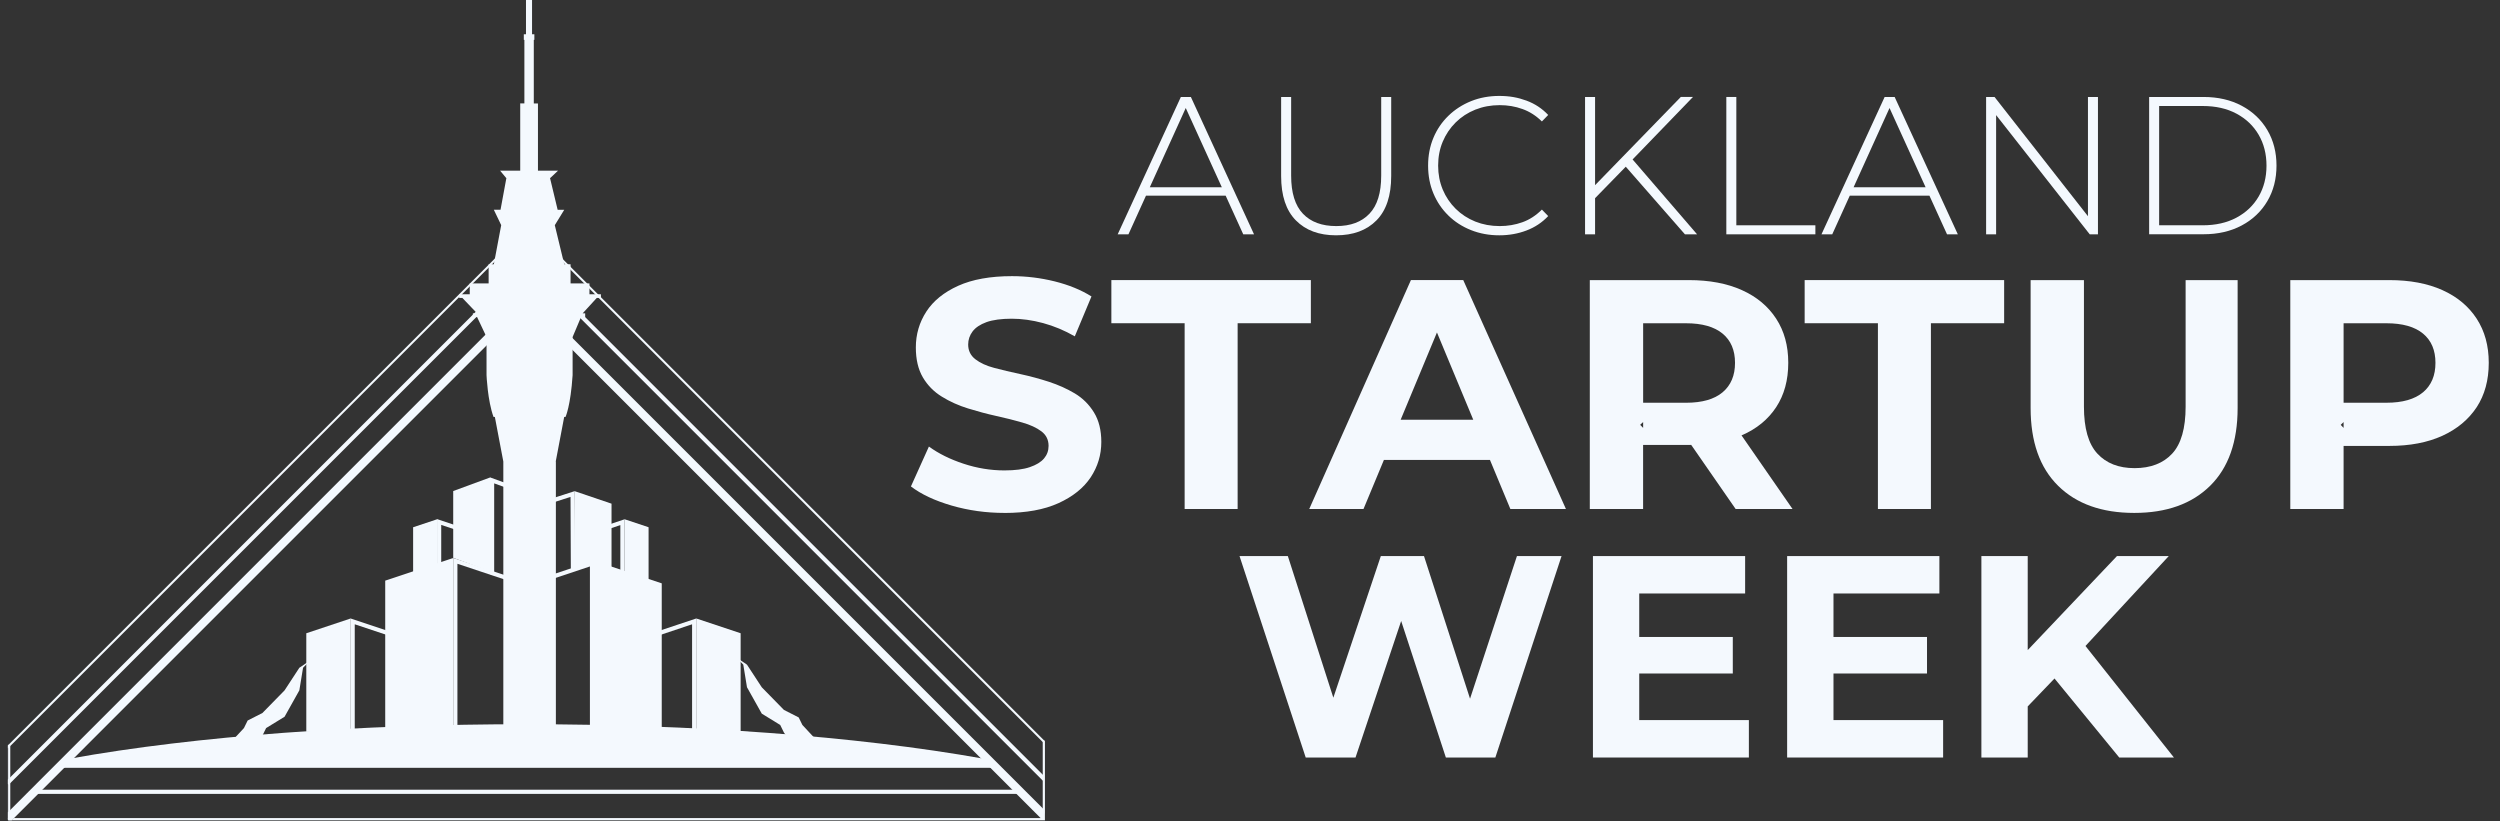 <svg width="137" height="45" viewBox="0 0 137 45" fill="none" xmlns="http://www.w3.org/2000/svg">
<rect x="0" y="0" width="137" height="45" fill="#333333" stroke="none"/>
<g clip-path="url(#clip0_5109_1184)">
<path d="M0.483 40.798V44.864H0.433V40.847L0.483 40.798Z" fill="#F4F9FE"/>
<path d="M33.512 27.6V31.12L32.871 30.902V30.895L32.862 30.899L32.849 30.895C32.747 30.895 32.643 30.899 32.541 30.9C32.179 30.975 31.817 31.05 31.454 31.125C31.466 29.722 31.479 28.319 31.492 26.916C32.165 27.143 32.839 27.372 33.512 27.601V27.6Z" fill="#F4F9FE"/>
<path d="M34.223 31.822V28.453L35.542 28.893V31.822H34.223Z" fill="#F4F9FE"/>
<path d="M26.858 26.165V31.313L24.836 30.57V26.909L26.858 26.165Z" fill="#F4F9FE"/>
<path d="M27.081 31.471H26.852V26.16L29.103 26.979V30.942H28.874V27.14L27.081 26.488V31.471Z" fill="#F4F9FE"/>
<path d="M31.282 31.27L31.265 27.23L29.473 27.807V30.604H29.244V27.639L31.494 26.914L31.513 31.27H31.282Z" fill="#F4F9FE"/>
<path d="M33.995 28.776V32.138H32.925V29.134L33.995 28.776ZM34.225 28.457L32.694 28.968V32.367H34.225V28.457Z" fill="#F4F9FE"/>
<path d="M24.179 31.977H23.95V28.446L25.71 29.035V30.137H25.479V29.199L24.179 28.765V31.977Z" fill="#F4F9FE"/>
<path d="M23.958 31.822V28.453L22.639 28.893V31.822H23.958Z" fill="#F4F9FE"/>
<path d="M17.012 36.18L16.607 36.593L16.404 37.832L15.594 39.278L14.583 39.898L14.381 40.311L13.899 40.987H12.357C12.694 40.624 13.032 40.26 13.368 39.898C13.435 39.761 13.504 39.622 13.571 39.485C13.84 39.348 14.11 39.209 14.381 39.072C14.786 38.659 15.191 38.246 15.594 37.833C15.864 37.42 16.133 37.007 16.404 36.594L17.012 36.181V36.18Z" fill="#F4F9FE"/>
<path d="M40.327 36.009L40.732 36.422L40.935 37.661L41.745 39.107L42.756 39.728L42.958 40.141L43.44 40.817H44.982C44.645 40.453 44.307 40.09 43.971 39.728C43.904 39.59 43.835 39.452 43.768 39.315C43.499 39.178 43.23 39.039 42.958 38.902C42.553 38.489 42.148 38.076 41.745 37.663C41.475 37.25 41.206 36.837 40.935 36.424L40.327 36.011V36.009Z" fill="#F4F9FE"/>
<path d="M0.473 44.956H0.433V44.916L0.473 44.956Z" fill="#F4F9FE"/>
<path d="M57.214 44.368V44.956H0.641L0.77 44.829H57.024L55.7 43.505L55.568 43.373L55.471 43.276L54.272 42.076L53.812 41.617L52.617 40.421L52.441 40.244L31.379 19.183L28.896 16.701L5.176 40.421L3.981 41.617L3.522 42.076L2.323 43.276L0.77 44.829H0.433V44.514L26.657 18.289L28.896 16.05L57.214 44.368Z" fill="#F4F9FE"/>
<path d="M0.77 44.829L0.641 44.956H0.473L0.433 44.916V44.829H0.77Z" fill="#F4F9FE"/>
<path d="M57.214 42.523V42.847L31.458 17.09L28.923 14.556L0.478 43.001L0.433 42.957V42.722L0.483 42.674L26.405 16.75L28.923 14.232L57.214 42.523Z" fill="#F4F9FE"/>
<path d="M57.214 40.573V40.735L32.187 15.706L28.963 12.482L25.804 15.639L0.483 40.962L0.438 41.007L0.433 41.002V40.847L0.483 40.798L25.729 15.556L28.963 12.322L32.264 15.621L57.214 40.573Z" fill="#F4F9FE"/>
<path d="M55.923 43.276H2.058V43.505H55.923V43.276Z" fill="#F4F9FE"/>
<path d="M0.77 44.829L0.641 44.956H0.473L0.433 44.916V44.829H0.77Z" fill="#F4F9FE"/>
<path d="M57.218 44.829H57.214V44.956H57.218V44.829Z" fill="#F4F9FE"/>
<path d="M54.413 41.617H3.438V42.076H54.413V41.617Z" fill="#F4F9FE"/>
<path d="M53.902 41.577V41.687H3.814V41.577C17.799 39.05 39.852 39.066 53.902 41.577Z" fill="#F4F9FE"/>
<path d="M36.263 31.967V40.257H32.533V30.725L32.548 30.728L32.557 30.731L33.198 30.947L36.263 31.967Z" fill="#F4F9FE"/>
<path d="M38.154 40.107V33.892L40.587 34.702V40.107H38.154Z" fill="#F4F9FE"/>
<path d="M24.84 40.107V30.577L21.11 31.819V40.107H24.84Z" fill="#F4F9FE"/>
<path d="M25.067 30.895L26.992 31.537L28.338 31.985V39.878H25.067V30.895ZM24.838 30.577V40.107H28.567V31.819L27.064 31.318L25.042 30.645L24.898 30.597L24.868 30.588L24.838 30.578V30.577Z" fill="#F4F9FE"/>
<path d="M32.327 31.042V40.026H29.057V32.133L31.25 31.403L32.326 31.042H32.327ZM32.557 30.725L32.547 30.728L32.535 30.731L31.178 31.184L28.827 31.967V40.255H32.557V30.725Z" fill="#F4F9FE"/>
<path d="M37.926 34.212V40.876H35.563V35L37.926 34.212ZM38.156 33.892L35.333 34.832V41.105H38.156V33.892Z" fill="#F4F9FE"/>
<path d="M19.44 34.211L21.803 34.998V40.874H19.44V34.211ZM19.211 33.892V41.105H22.033V34.832L19.211 33.892Z" fill="#F4F9FE"/>
<path d="M19.217 40.107V33.892L16.785 34.702V40.107H19.217Z" fill="#F4F9FE"/>
<path d="M57.263 40.621V44.956H57.214V40.573C57.231 40.59 57.244 40.608 57.263 40.622V40.621Z" fill="#F4F9FE"/>
<path d="M32.93 16.124V16.328H32.702L31.929 17.171H32.068V17.375H31.84L31.379 18.468V20.558C31.269 22.253 30.991 22.848 30.991 22.848H30.918L30.454 25.292H30.462V40.241H27.582V25.292L27.118 22.848H27.045C26.719 21.955 26.662 20.558 26.662 20.558V18.468L26.145 17.375H25.913V17.171H26.145L25.338 16.328H25.163V16.124H25.742V15.529H26.777V14.481H27.062L27.466 12.338L27.062 11.495H27.429L27.751 9.75H27.735L27.405 9.352H28.508V5.668H28.736V2.183H28.705V1.876H29.283V2.183H29.252V5.67H29.48V9.353H30.58L30.156 9.752H30.14L30.559 11.496H30.921L30.403 12.34L30.921 14.483H31.267V15.53H32.302V16.125H32.933L32.93 16.124Z" fill="#F4F9FE"/>
<path d="M29.097 0.07H28.883V2.111H29.097V0.07Z" fill="#F4F9FE"/>
<path d="M28.824 -0.002V2.182H29.156V-0.002H28.824ZM29.04 2.037H28.941V0.141H29.04V2.037Z" fill="#F4F9FE"/>
<path d="M57.23 40.565H57.142V44.578H57.23V40.565Z" fill="#F4F9FE"/>
<path d="M0.563 40.857H0.475V44.87H0.563V40.857Z" fill="#F4F9FE"/>
<path d="M61.249 12.841L64.711 5.314H65.26L68.721 12.841H68.13L64.861 5.659H65.097L61.839 12.841H61.248H61.249ZM62.517 10.723L62.7 10.261H67.205L67.388 10.723H62.517Z" fill="#F4F9FE"/>
<path d="M73.217 12.895C72.284 12.895 71.55 12.622 71.013 12.077C70.475 11.531 70.206 10.723 70.206 9.647V5.314H70.755V9.626C70.755 10.565 70.97 11.26 71.4 11.711C71.831 12.163 72.438 12.389 73.228 12.389C74.017 12.389 74.615 12.163 75.046 11.711C75.476 11.26 75.69 10.565 75.69 9.626V5.314H76.238V9.647C76.238 10.721 75.969 11.531 75.431 12.077C74.894 12.622 74.156 12.895 73.217 12.895Z" fill="#F4F9FE"/>
<path d="M82.162 12.895C81.604 12.895 81.085 12.799 80.609 12.609C80.132 12.419 79.717 12.152 79.367 11.807C79.016 11.463 78.743 11.061 78.55 10.597C78.356 10.134 78.26 9.627 78.26 9.076C78.26 8.524 78.357 8.017 78.55 7.555C78.743 7.092 79.017 6.689 79.373 6.344C79.727 6 80.142 5.734 80.615 5.542C81.087 5.352 81.604 5.257 82.163 5.257C82.723 5.257 83.19 5.343 83.653 5.515C84.115 5.687 84.511 5.949 84.841 6.3L84.496 6.655C84.174 6.339 83.817 6.111 83.426 5.973C83.036 5.832 82.623 5.762 82.184 5.762C81.704 5.762 81.258 5.845 80.846 6.009C80.433 6.175 80.076 6.408 79.772 6.709C79.467 7.011 79.231 7.362 79.062 7.763C78.893 8.165 78.81 8.602 78.81 9.076C78.81 9.549 78.895 9.986 79.062 10.388C79.231 10.79 79.467 11.141 79.772 11.442C80.076 11.743 80.435 11.976 80.846 12.142C81.259 12.306 81.704 12.389 82.184 12.389C82.621 12.389 83.036 12.319 83.426 12.179C83.817 12.04 84.174 11.807 84.496 11.485L84.841 11.841C84.511 12.191 84.115 12.455 83.653 12.63C83.19 12.807 82.694 12.895 82.163 12.895H82.162Z" fill="#F4F9FE"/>
<path d="M86.861 12.841V5.314H87.41V12.841H86.861ZM87.335 10.937L87.312 10.248L92.109 5.313H92.775L89.42 8.786L89.108 9.119L87.335 10.937ZM92.334 12.841L88.947 8.969L89.323 8.572L93 12.841H92.334Z" fill="#F4F9FE"/>
<path d="M94.603 12.841V5.314H95.151V12.346H99.483V12.841H94.603Z" fill="#F4F9FE"/>
<path d="M99.817 12.841L103.278 5.314H103.827L107.289 12.841H106.697L103.428 5.659H103.664L100.407 12.841H99.815H99.817ZM101.086 10.723L101.269 10.261H105.774L105.957 10.723H101.086Z" fill="#F4F9FE"/>
<path d="M108.839 12.841V5.314H109.301L114.667 12.163H114.42V5.314H114.968V12.841H114.517L109.14 5.992H109.387V12.841H108.839Z" fill="#F4F9FE"/>
<path d="M117.773 12.841V5.314H120.752C121.547 5.314 122.246 5.475 122.848 5.797C123.451 6.119 123.918 6.564 124.252 7.13C124.585 7.696 124.752 8.345 124.752 9.076C124.752 9.806 124.585 10.455 124.252 11.021C123.918 11.587 123.451 12.032 122.848 12.354C122.246 12.676 121.547 12.837 120.752 12.837H117.773V12.841ZM118.321 12.346H120.709C121.418 12.346 122.035 12.207 122.558 11.927C123.081 11.648 123.486 11.262 123.773 10.771C124.06 10.28 124.204 9.715 124.204 9.077C124.204 8.44 124.06 7.875 123.773 7.384C123.486 6.893 123.081 6.507 122.558 6.228C122.035 5.947 121.418 5.809 120.709 5.809H118.321V12.345V12.346Z" fill="#F4F9FE"/>
<path d="M55.043 28.108C54.04 28.108 53.076 27.974 52.149 27.705C51.223 27.435 50.48 27.086 49.919 26.657L50.904 24.471C51.43 24.854 52.063 25.168 52.803 25.412C53.543 25.657 54.291 25.779 55.043 25.779C55.617 25.779 56.08 25.72 56.432 25.6C56.785 25.48 57.044 25.323 57.212 25.125C57.379 24.927 57.462 24.698 57.462 24.434C57.462 24.101 57.33 23.835 57.068 23.637C56.805 23.439 56.456 23.278 56.021 23.154C55.584 23.028 55.109 22.908 54.595 22.795C54.082 22.682 53.565 22.543 53.045 22.382C52.526 22.221 52.047 22.006 51.612 21.736C51.175 21.467 50.829 21.116 50.572 20.679C50.316 20.242 50.188 19.697 50.188 19.04C50.188 18.323 50.379 17.669 50.762 17.077C51.145 16.486 51.727 16.015 52.51 15.661C53.292 15.309 54.275 15.133 55.458 15.133C56.247 15.133 57.025 15.229 57.797 15.42C58.567 15.612 59.24 15.886 59.813 16.245L58.899 18.431C58.338 18.109 57.757 17.866 57.161 17.705C56.565 17.544 55.99 17.465 55.44 17.465C54.89 17.465 54.407 17.527 54.059 17.653C53.714 17.779 53.46 17.948 53.297 18.163C53.136 18.378 53.056 18.617 53.056 18.881C53.056 19.215 53.187 19.483 53.45 19.687C53.714 19.892 54.059 20.049 54.49 20.163C54.921 20.276 55.397 20.389 55.923 20.502C56.45 20.616 56.968 20.756 57.483 20.923C57.996 21.091 58.468 21.303 58.899 21.559C59.33 21.818 59.679 22.162 59.948 22.599C60.218 23.036 60.352 23.575 60.352 24.221C60.352 24.925 60.157 25.571 59.77 26.157C59.38 26.742 58.794 27.214 58.004 27.573C57.217 27.931 56.231 28.11 55.048 28.11L55.043 28.108Z" fill="#F4F9FE"/>
<path d="M64.918 27.893V17.713H60.903V15.349H71.835V17.713H67.822V27.893H64.918Z" fill="#F4F9FE"/>
<path d="M80.186 15.349H77.318L71.746 27.893H74.72L75.838 25.205H81.65L82.768 27.893H85.813L80.186 15.349ZM76.755 23.003L78.745 18.219L80.735 23.003H76.756H76.755Z" fill="#F4F9FE"/>
<path d="M95.436 23.859C95.436 23.859 95.449 23.854 95.454 23.851C96.266 23.5 96.892 22.985 97.335 22.312C97.777 21.638 97.997 20.828 97.997 19.884C97.997 18.94 97.776 18.144 97.335 17.465C96.892 16.784 96.266 16.262 95.454 15.897C94.641 15.532 93.673 15.35 92.55 15.35H87.121V27.895H90.042V24.382H92.55C92.593 24.382 92.636 24.382 92.678 24.38L95.114 27.895H98.232L95.436 23.86V23.859ZM90.044 23.449L89.881 23.28L90.044 23.127V23.449ZM90.044 17.715H92.391C93.274 17.715 93.942 17.905 94.397 18.281C94.853 18.657 95.079 19.192 95.079 19.885C95.079 20.579 94.853 21.114 94.397 21.499C93.942 21.88 93.276 22.071 92.391 22.071H90.044V17.717V17.715Z" fill="#F4F9FE"/>
<path d="M102.91 27.893V17.713H98.895V15.349H109.827V17.713H105.814V27.893H102.91Z" fill="#F4F9FE"/>
<path d="M116.958 28.108C115.179 28.108 113.787 27.612 112.784 26.62C111.779 25.629 111.278 24.208 111.278 22.357V15.35H114.2V22.285C114.2 23.468 114.445 24.326 114.935 24.857C115.424 25.388 116.105 25.654 116.977 25.654C117.849 25.654 118.548 25.388 119.037 24.857C119.527 24.326 119.772 23.468 119.772 22.285V15.35H122.622V22.357C122.622 24.208 122.12 25.63 121.117 26.62C120.112 27.612 118.726 28.108 116.958 28.108Z" fill="#F4F9FE"/>
<path d="M135.723 17.465C135.279 16.784 134.653 16.262 133.841 15.897C133.028 15.532 132.06 15.35 130.937 15.35H125.508V27.895H128.429V24.436H130.937C132.062 24.436 133.028 24.251 133.841 23.881C134.653 23.51 135.279 22.986 135.723 22.314C136.164 21.639 136.384 20.829 136.384 19.885C136.384 18.941 136.163 18.145 135.723 17.466V17.465ZM128.429 23.449L128.271 23.283L128.429 23.127V23.449ZM132.782 21.497C132.328 21.878 131.658 22.07 130.775 22.07H128.429V17.715H130.775C131.658 17.715 132.328 17.905 132.782 18.281C133.237 18.657 133.463 19.192 133.463 19.885C133.463 20.579 133.237 21.114 132.782 21.499V21.497Z" fill="#F4F9FE"/>
<path d="M85.573 30.473L81.945 41.512H79.233L76.784 34.03L74.282 41.512H71.553L67.926 30.473H70.574L73.067 38.234L75.669 30.473H78.035L80.558 38.289L83.128 30.473H85.573Z" fill="#F4F9FE"/>
<path d="M95.838 39.461V41.512H87.293V30.473H95.633V32.523H89.83V34.906H94.957V36.908H89.83V39.461H95.838Z" fill="#F4F9FE"/>
<path d="M106.483 39.461V41.512H97.935V30.473H106.278V32.523H100.475V34.906H105.6V36.908H100.475V39.461H106.483Z" fill="#F4F9FE"/>
<path d="M119.131 41.512H116.135L112.587 37.181L111.119 38.712V41.512H108.58V30.473H111.119V35.625L116.009 30.473H118.848L114.284 35.4L119.131 41.512Z" fill="#F4F9FE"/>
</g>
<defs>
<clipPath id="clip0_5109_1184">
<rect width="135.951" height="44.958" fill="white" transform="translate(0.433 -0.002)"/>
</clipPath>
</defs>
</svg>
